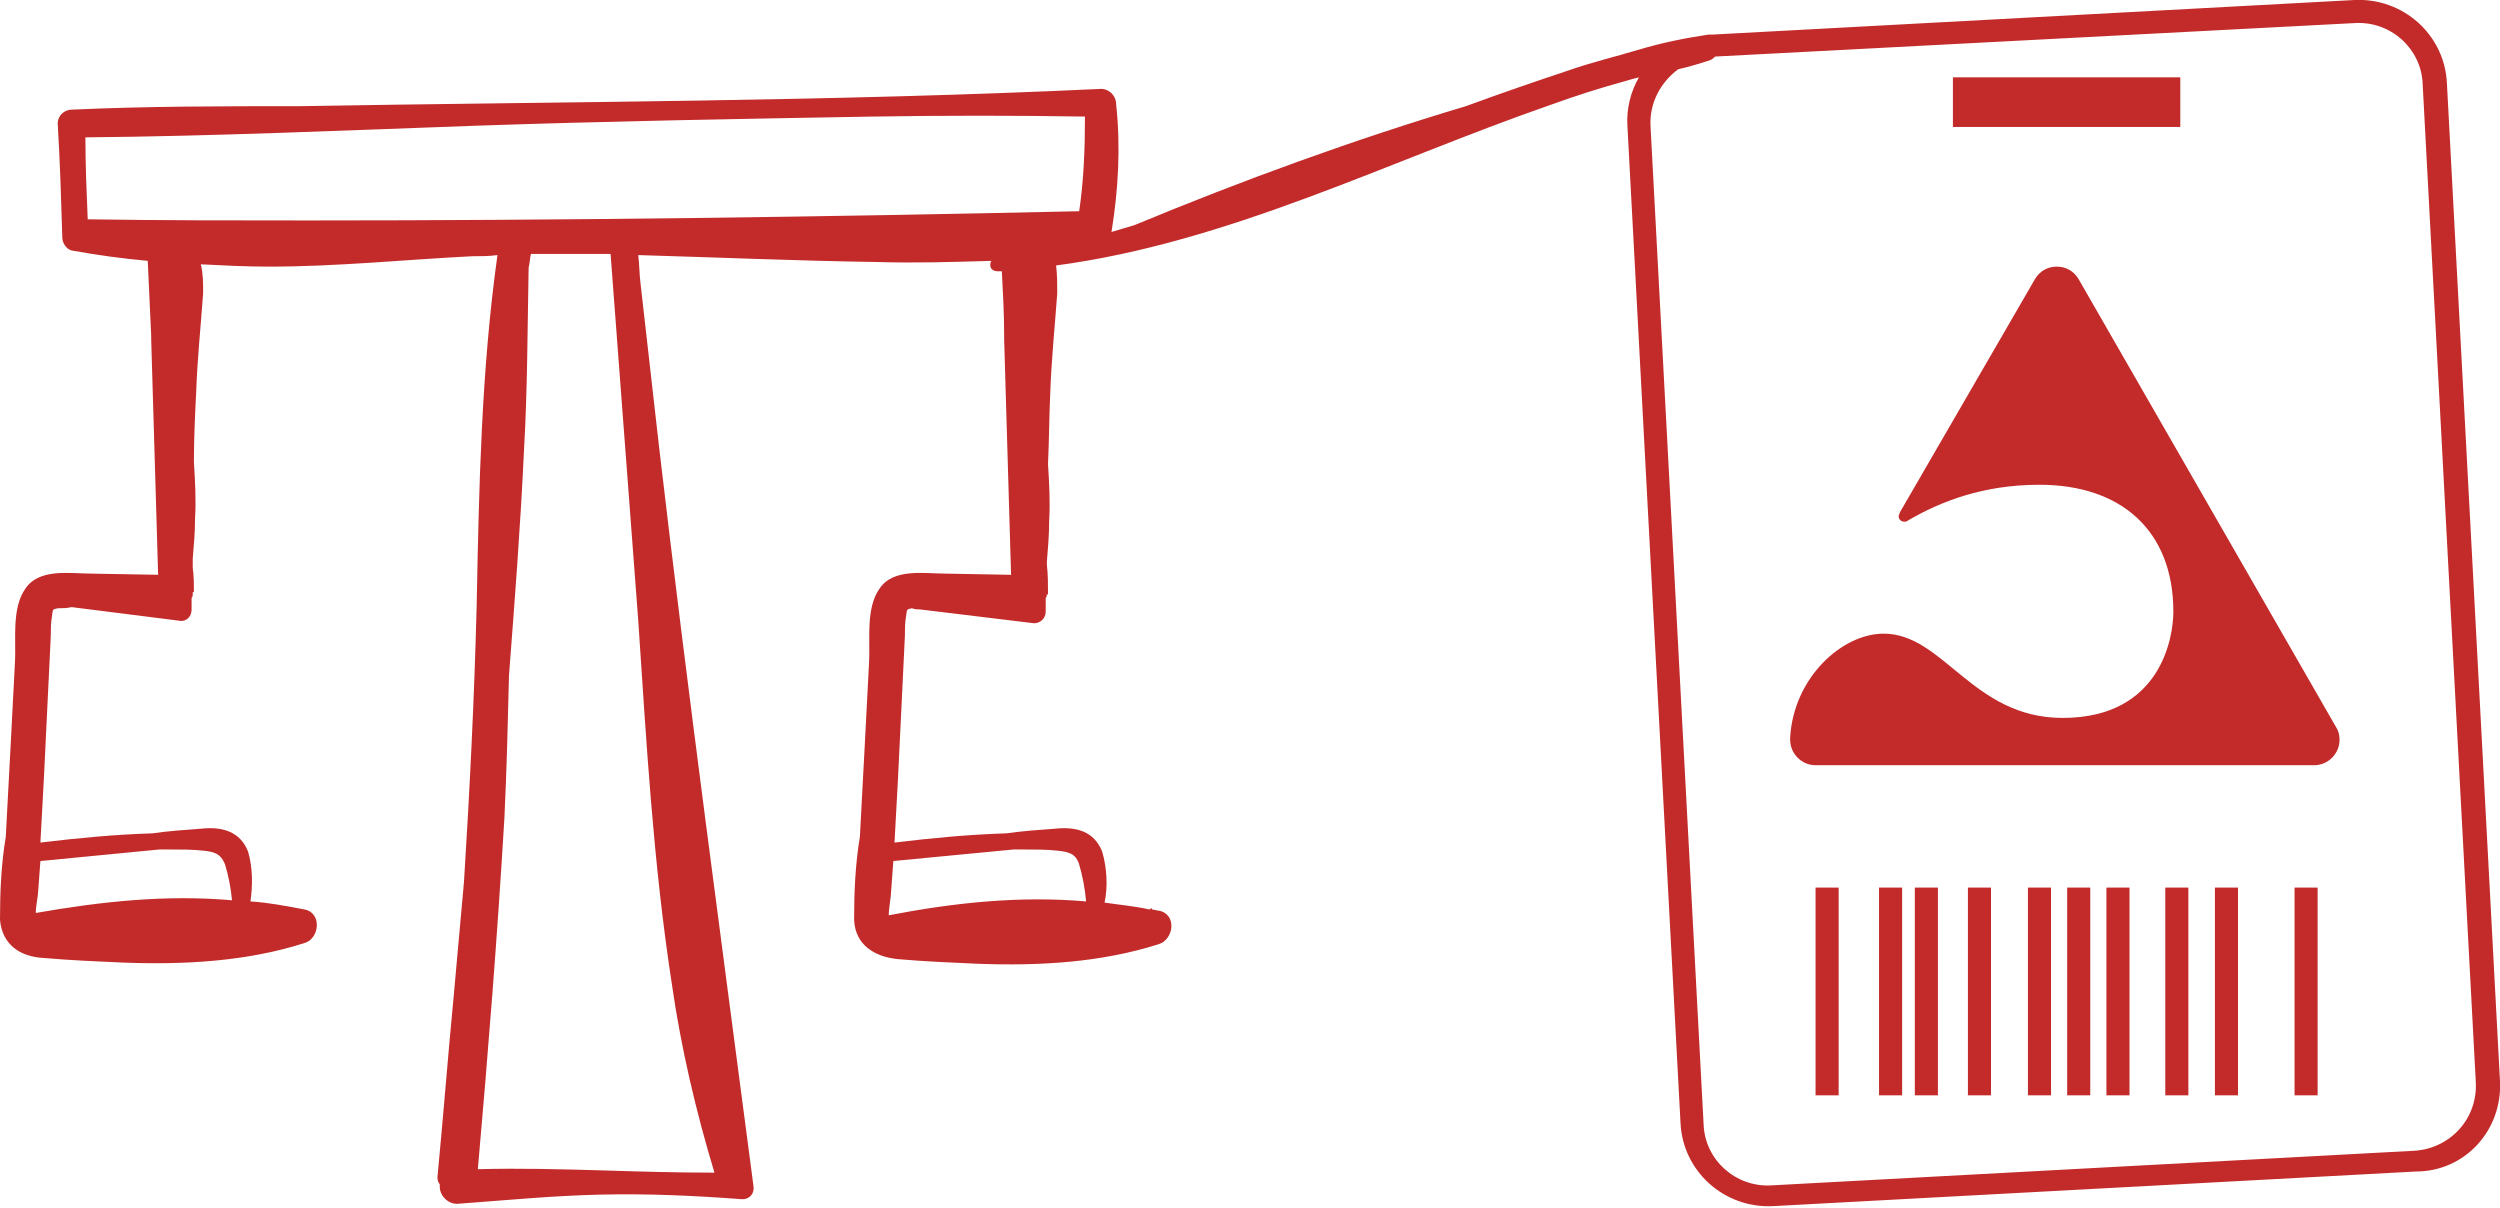 <?xml version="1.0" encoding="utf-8"?>
<!-- Generator: Adobe Illustrator 24.2.1, SVG Export Plug-In . SVG Version: 6.00 Build 0)  -->
<svg version="1.1" id="Layer_1" xmlns="http://www.w3.org/2000/svg" xmlns:xlink="http://www.w3.org/1999/xlink" x="0px" y="0px"
	 viewBox="0 0 216.6 104.7" style="enable-background:new 0 0 216.6 104.7;" xml:space="preserve">
<style type="text/css">
	.st0{fill:#C32B2B;}
</style>
<g>
	<path class="st0" d="M216.6,93.7L212,7.2c-0.2-4.2-3.8-7.4-8-7.2l-55.7,3c0,0,0,0,0,0c-0.1,0-0.2,0-0.3,0c-2,0.3-4,0.7-6,1.3
		s-4.1,1.1-6.1,1.8c-3,1-5.9,2-8.9,3.1c-9.7,2.9-19.3,6.4-28.7,10.3c-0.7,0.2-1.3,0.4-2,0.6c0.6-3.7,0.8-7.4,0.4-11.1
		c0-0.7-0.6-1.3-1.3-1.3C72.2,8.8,49,8.8,25.9,9.2c-6.6,0-13.1,0-19.7,0.3C5.6,9.5,5,10,5,10.7c0.2,3.3,0.3,6.6,0.4,9.9
		c0,0.5,0.4,1,0.8,1.1c2.2,0.4,4.4,0.7,6.6,0.9c0.1,2.2,0.2,4.3,0.3,6.5c0,0.1,0,0.2,0,0.3c0.2,6.8,0.4,13.6,0.6,20.4L8,49.7
		c-1.9,0-4.6-0.5-5.8,1.3c-1.2,1.7-0.8,4.4-0.9,6.3L0.9,65l-0.4,7.5C0.1,74.9,0,77.3,0,79.7c0.2,2.2,1.8,3.2,3.8,3.3
		c2.3,0.2,4.6,0.3,6.9,0.4c5.3,0.2,10.7-0.1,15.7-1.7c1.3-0.4,1.5-2.6,0-2.9c-1.6-0.3-3.1-0.6-4.7-0.7c0.2-1.4,0.2-2.9-0.2-4.3
		c-0.7-1.8-2.3-2.2-4.1-2c-1.4,0.1-2.8,0.2-4.2,0.4C10,72.3,6.8,72.6,3.5,73l0.3-5.5l0.6-12.4c0-0.6,0-1.1,0.1-1.7
		c0.1-0.6,0-0.6,0.5-0.7c0.4,0,0.8,0,1.2-0.1c3.2,0.4,6.4,0.8,9.5,1.2c0.5,0,0.9-0.4,0.9-1c0-0.3,0-0.6,0-1c0.1-0.1,0.1-0.2,0.1-0.3
		c0-0.1,0-0.1,0-0.2h0.1c0-0.7,0-1.4-0.1-2.1c0-0.3,0-0.5,0-0.8c0.1-1.2,0.2-2.3,0.2-3.5c0.1-1.6,0-3.2-0.1-4.9c0-2,0.1-4.1,0.2-6.1
		c0.1-2.8,0.4-5.7,0.6-8.5c0-0.9,0-1.7-0.2-2.5c2,0.1,3.9,0.2,5.9,0.2c5.9,0,11.7-0.6,17.6-0.9c0.7,0,1.5,0,2.2-0.1
		c-1.4,10-1.6,20.1-1.8,30.3c-0.2,8-0.6,16-1.1,24c-0.3,3.3-0.6,6.7-0.9,10c-0.5,5.2-0.9,10.4-1.4,15.6c0,0.3,0.1,0.5,0.2,0.6
		c0,0.1,0,0.1,0,0.2c0,0.8,0.7,1.5,1.5,1.5c4.1-0.3,8.2-0.7,12.4-0.8c4.2-0.1,8.3,0.1,12.3,0.4c0.6,0,1-0.4,1-1
		c-2.8-21.4-5.7-42.8-8.2-64.2l-1.6-14.1c-0.1-0.8-0.1-1.6-0.2-2.5c6.9,0.2,13.8,0.5,20.7,0.6c3.3,0.1,6.6,0,9.9-0.1
		c-0.1,0.1-0.1,0.3-0.1,0.4c0,0.3,0.3,0.5,0.6,0.5c0.1,0,0.3,0,0.4,0c0.1,1.9,0.2,3.7,0.2,5.6c0,0.1,0,0.2,0,0.3
		c0.2,6.8,0.4,13.6,0.6,20.4L82,49.7c-1.9,0-4.6-0.5-5.8,1.3c-1.2,1.7-0.8,4.4-0.9,6.3L74.9,65l-0.4,7.5c-0.4,2.4-0.5,4.8-0.5,7.2
		c0.1,2.2,1.8,3.2,3.8,3.4c2.3,0.2,4.6,0.3,6.9,0.4c5.3,0.2,10.7-0.1,15.7-1.7c1.3-0.4,1.6-2.6,0-2.9c-0.2,0-0.4-0.1-0.6-0.1v-0.1
		c-0.1,0-0.1,0-0.2,0.1c-1.3-0.3-2.6-0.4-3.9-0.6c0.3-1.4,0.2-3-0.2-4.4c-0.7-1.8-2.3-2.2-4.1-2c-1.4,0.1-2.8,0.2-4.2,0.4
		c-3.2,0.1-6.4,0.4-9.7,0.8l0.3-5.5l0.6-12.4c0-0.6,0-1.1,0.1-1.7c0.1-0.6,0-0.6,0.5-0.7c0,0,0,0,0,0c0.3,0.1,0.5,0.1,0.7,0.1
		c3.3,0.4,6.6,0.8,9.9,1.2c0.5,0,1-0.4,1-1c0-0.4,0-0.8,0-1.2c0.1-0.1,0.1-0.2,0.1-0.3h0.1c0-0.9,0-1.7-0.1-2.6c0-0.1,0-0.2,0-0.2
		c0.1-1.2,0.2-2.4,0.2-3.6c0.1-1.6,0-3.3-0.1-4.9c0.1-2.1,0.1-4.2,0.2-6.3c0.1-2.8,0.4-5.7,0.6-8.5c0-0.8,0-1.6-0.1-2.4
		c15-2,28.7-9,42.8-13.9c2.2-0.8,4.4-1.5,6.6-2.1c0.3-0.1,0.7-0.2,1.1-0.3c-0.7,1.2-1.1,2.7-1,4.2l4.6,86.4c0.2,4.2,3.8,7.4,8,7.2
		l55.7-3C213.6,101.5,216.8,97.9,216.6,93.7z M41,10.9c11.6-0.4,23.1-0.6,34.6-0.8c6.2-0.1,12.3-0.1,18.4,0c0,2.8-0.1,5.5-0.5,8.2
		c-22.3,0.5-44.6,0.8-66.8,0.8c-6.4,0-12.7,0-19.1-0.1c-0.1-2.4-0.2-4.7-0.2-7.1C18.6,11.8,29.8,11.3,41,10.9z M13.8,73.6
		c0.3,0,0.7,0,1,0c0.9,0,1.9,0,2.8,0.1c0.9,0.1,1.5,0.2,1.9,1.2c0.3,1,0.5,2,0.6,3.1c-5.7-0.5-11.3,0.1-17,1.1
		c0-0.6,0.2-1.5,0.2-1.8l0.2-2.7c0,0,0,0,0,0L13.8,73.6z M52.1,101.4c-3.6-0.1-7.1-0.2-10.7-0.1c0.9-10.2,1.7-20.3,2.3-30.4
		c0.2-4.1,0.3-8.3,0.4-12.4c0.5-6.5,1-13,1.3-19.5c0.3-5.2,0.3-10.5,0.4-15.8c0.1-0.4,0.1-0.8,0.2-1.2c0.6,0,1.2,0,1.8,0
		c1.1,0,2.2,0,3.3,0c0.6,0,1.2,0,1.8,0c0.8,10.6,1.6,21.2,2.4,31.8c0.7,10.5,1.3,21,2.9,31.4c0.8,5.6,2.1,11.1,3.7,16.4
		C58.6,101.6,55.3,101.5,52.1,101.4z M87.8,73.6c0.3,0,0.7,0,1,0c0.9,0,1.9,0,2.8,0.1c0.9,0.1,1.6,0.2,1.9,1.2
		c0.3,1,0.5,2.1,0.6,3.2c-5.7-0.5-11.4,0.1-17.1,1.2c0-0.6,0.2-1.6,0.2-2l0.2-2.7c0,0,0,0,0,0L87.8,73.6z M209.2,99.7l-55.7,3
		c-3.1,0.2-5.8-2.2-5.9-5.3L143,10.9c-0.1-2,0.9-3.8,2.4-4.9c0.9-0.2,1.9-0.5,2.8-0.8c0.2-0.1,0.3-0.2,0.4-0.3L204,2
		c3.1-0.2,5.8,2.2,5.9,5.3l4.6,86.4C214.7,96.9,212.3,99.5,209.2,99.7z"/>
	<rect x="169.2" y="6.7" class="st0" width="19.7" height="4.3"/>
	<path class="st0" d="M180.1,24.2c-0.4-0.7-1.1-1.1-1.9-1.1c-0.8,0-1.5,0.4-1.9,1.1l-11.7,20.2c0,0.1-0.1,0.2-0.1,0.3
		c0,0.3,0.2,0.5,0.5,0.5c0.1,0,0.2,0,0.3-0.1c2.9-1.7,6.6-3.1,11.4-3.1c7.1,0,11.6,4,11.6,11c0,2.1-1,9.2-9.6,9.2
		c-7.8,0-10.3-7.3-15.5-7.3c-3.6,0-7.8,3.8-8.1,9c0,0.1,0,0.1,0,0.2c0,1.2,1,2.2,2.2,2.2h43.2c1.2,0,2.2-1,2.2-2.2
		c0-0.4-0.1-0.8-0.3-1.1L180.1,24.2z"/>
	<rect x="157.3" y="76.9" class="st0" width="2" height="18"/>
	<rect x="162.8" y="76.9" class="st0" width="2" height="18"/>
	<rect x="170.5" y="76.9" class="st0" width="2" height="18"/>
	<rect x="165.9" y="76.9" class="st0" width="2" height="18"/>
	<rect x="175.7" y="76.9" class="st0" width="2" height="18"/>
	<rect x="182.5" y="76.9" class="st0" width="2" height="18"/>
	<rect x="187.6" y="76.9" class="st0" width="2" height="18"/>
	<rect x="191.9" y="76.9" class="st0" width="2" height="18"/>
	<rect x="198.8" y="76.9" class="st0" width="2" height="18"/>
	<rect x="179.1" y="76.9" class="st0" width="2" height="18"/>
</g>
</svg>
